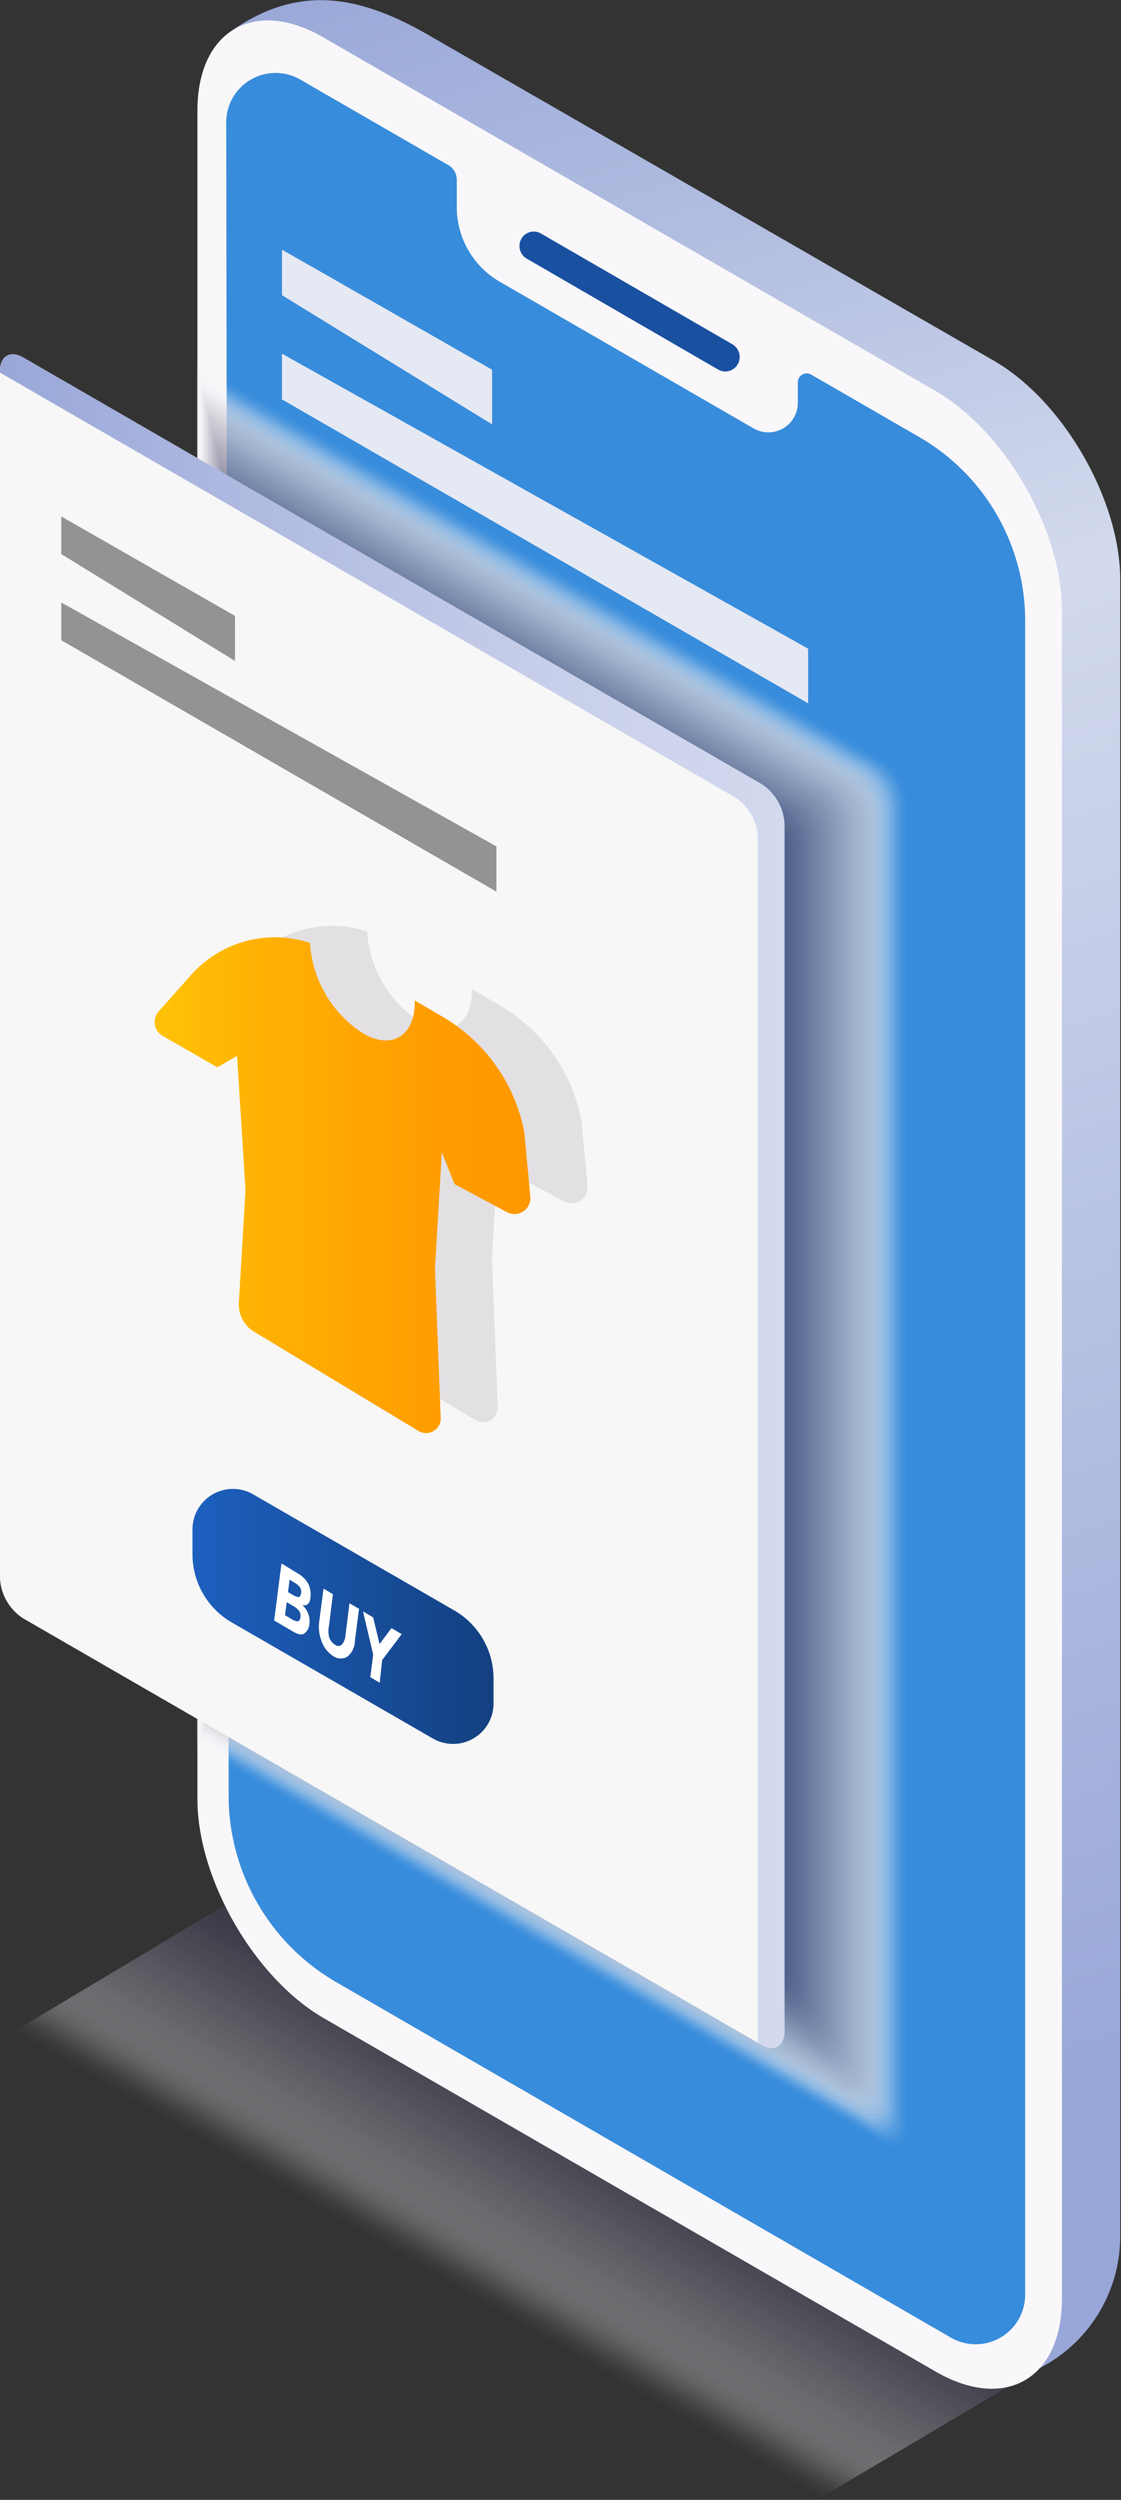 <svg xmlns="http://www.w3.org/2000/svg" xmlns:xlink="http://www.w3.org/1999/xlink" viewBox="0 0 70.41 156.92"><rect x="0" y="0" width="70.41" height="156.92" fill="#333333" stroke="none"/><defs><style>.cls-1{isolation:isolate;}.cls-2{opacity:0.4;}.cls-2,.cls-60{mix-blend-mode:multiply;}.cls-3,.cls-67{fill:#fff;}.cls-3{opacity:0;}.cls-4{fill:#fbfbfc;opacity:0.02;}.cls-5{fill:#f8f8f9;opacity:0.04;}.cls-6{fill:#f4f4f6;opacity:0.06;}.cls-7{fill:#f1f1f3;opacity:0.08;}.cls-8{fill:#ededf0;opacity:0.1;}.cls-9{fill:#e9e9ed;opacity:0.12;}.cls-10{fill:#e6e6eb;opacity:0.14;}.cls-11{fill:#e2e2e8;opacity:0.16;}.cls-12{fill:#dfdfe5;opacity:0.18;}.cls-13{fill:#dbdbe2;opacity:0.2;}.cls-14{fill:#d8d8df;opacity:0.22;}.cls-15{fill:#d4d4dc;opacity:0.24;}.cls-16{fill:#d0d0d9;opacity:0.25;}.cls-17{fill:#cdcdd6;opacity:0.27;}.cls-18{fill:#c9c9d3;opacity:0.29;}.cls-19{fill:#c6c6d0;opacity:0.31;}.cls-20{fill:#c2c2cd;opacity:0.33;}.cls-21{fill:#bebeca;opacity:0.35;}.cls-22{fill:#bbbbc7;opacity:0.37;}.cls-23{fill:#b7b7c5;opacity:0.39;}.cls-24{fill:#b4b4c2;opacity:0.41;}.cls-25{fill:#b0b0bf;opacity:0.43;}.cls-26{fill:#acacbc;opacity:0.45;}.cls-27{fill:#a9a9b9;opacity:0.47;}.cls-28{fill:#a5a5b6;opacity:0.49;}.cls-29{fill:#a2a2b3;opacity:0.51;}.cls-30{fill:#9e9eb0;opacity:0.53;}.cls-31{fill:#9b9bad;opacity:0.55;}.cls-32{fill:#9797aa;opacity:0.57;}.cls-33{fill:#9393a7;opacity:0.59;}.cls-34{fill:#9090a4;opacity:0.61;}.cls-35{fill:#8c8ca2;opacity:0.63;}.cls-36{fill:#89899f;opacity:0.65;}.cls-37{fill:#85859c;opacity:0.67;}.cls-38{fill:#818199;opacity:0.69;}.cls-39{fill:#7e7e96;opacity:0.71;}.cls-40{fill:#7a7a93;opacity:0.73;}.cls-41{fill:#777790;opacity:0.75;}.cls-42{fill:#73738d;opacity:0.76;}.cls-43{fill:#6f6f8a;opacity:0.78;}.cls-44{fill:#6c6c87;opacity:0.8;}.cls-45{fill:#686884;opacity:0.82;}.cls-46{fill:#656581;opacity:0.84;}.cls-47{fill:#61617e;opacity:0.86;}.cls-48{fill:#5e5e7c;opacity:0.88;}.cls-49{fill:#5a5a79;opacity:0.9;}.cls-50{fill:#565676;opacity:0.92;}.cls-51{fill:#535373;opacity:0.94;}.cls-52{fill:#4f4f70;opacity:0.96;}.cls-53{fill:#4c4c6d;opacity:0.98;}.cls-54{fill:#48486a;}.cls-55{fill:url(#linear-gradient);}.cls-56{fill:#f9f7f9;}.cls-57{fill:#19509f;}.cls-58{fill:#378cdb;}.cls-59{fill:#e5e9f4;}.cls-60{opacity:0.8;}.cls-61{fill:#f7f7f7;}.cls-62{fill:url(#linear-gradient-2);}.cls-63{fill:#e2e0e2;}.cls-64{fill:url(#linear-gradient-3);}.cls-65{fill:#939393;}.cls-66{fill:url(#linear-gradient-4);}</style><linearGradient id="linear-gradient" x1="61.66" y1="138.66" x2="18.94" y2="-2.01" gradientUnits="userSpaceOnUse"><stop offset="0.04" stop-color="#99a7d8"/><stop offset="0.66" stop-color="#d3daed"/><stop offset="0.85" stop-color="#b0bce0"/><stop offset="1" stop-color="#99a7d8"/></linearGradient><linearGradient id="linear-gradient-2" y1="75.4" x2="49.27" y2="75.4" gradientUnits="userSpaceOnUse"><stop offset="0" stop-color="#99a7d8"/><stop offset="0.28" stop-color="#adb8e0"/><stop offset="0.73" stop-color="#c9d0ea"/><stop offset="1" stop-color="#d3d9ee"/></linearGradient><linearGradient id="linear-gradient-3" x1="9.69" y1="74.4" x2="33.31" y2="74.4" gradientUnits="userSpaceOnUse"><stop offset="0.02" stop-color="#ffc107"/><stop offset="0.32" stop-color="#ffaf04"/><stop offset="0.71" stop-color="#ff9e01"/><stop offset="1" stop-color="#ff9800"/></linearGradient><linearGradient id="linear-gradient-4" x1="12.05" y1="101.45" x2="30.96" y2="101.45" gradientUnits="userSpaceOnUse"><stop offset="0" stop-color="#1d60bf"/><stop offset="1" stop-color="#134080"/></linearGradient></defs><title>Page Builder</title><g class="cls-1"><g id="Layer_2" data-name="Layer 2"><g id="Layer_1-2" data-name="Layer 1"><g class="cls-2"><polygon class="cls-3" points="14.54 119.38 0.63 127.66 51.32 156.92 65.24 148.64 14.54 119.38"/><polygon class="cls-4" points="14.54 119.38 0.88 127.51 51.56 156.77 65.24 148.64 14.54 119.38"/><polygon class="cls-5" points="14.54 119.38 1.13 127.36 51.81 156.63 65.24 148.64 14.54 119.38"/><polygon class="cls-6" points="14.54 119.38 1.37 127.22 52.06 156.48 65.24 148.64 14.54 119.38"/><polygon class="cls-7" points="14.54 119.38 1.62 127.07 52.3 156.34 65.24 148.64 14.54 119.38"/><polygon class="cls-8" points="14.54 119.38 1.86 126.93 52.55 156.19 65.24 148.64 14.54 119.38"/><polygon class="cls-9" points="14.54 119.38 2.11 126.78 52.8 156.04 65.24 148.64 14.54 119.38"/><polygon class="cls-10" points="14.54 119.38 2.35 126.63 53.04 155.9 65.24 148.64 14.54 119.38"/><polygon class="cls-11" points="14.54 119.38 2.6 126.49 53.29 155.75 65.24 148.64 14.54 119.38"/><polygon class="cls-12" points="14.54 119.38 2.85 126.34 53.53 155.6 65.24 148.64 14.54 119.38"/><polygon class="cls-13" points="14.54 119.38 3.09 126.2 53.78 155.46 65.24 148.64 14.54 119.38"/><polygon class="cls-14" points="14.54 119.38 3.34 126.05 54.02 155.31 65.24 148.64 14.54 119.38"/><polygon class="cls-15" points="14.54 119.38 3.58 125.9 54.27 155.17 65.24 148.64 14.54 119.38"/><polygon class="cls-16" points="14.54 119.38 3.83 125.76 54.52 155.02 65.24 148.64 14.54 119.38"/><polygon class="cls-17" points="14.54 119.38 4.08 125.61 54.76 154.88 65.24 148.64 14.54 119.38"/><polygon class="cls-18" points="14.54 119.38 4.32 125.47 55.01 154.73 65.24 148.64 14.54 119.38"/><polygon class="cls-19" points="14.54 119.38 4.57 125.32 55.25 154.58 65.24 148.64 14.54 119.38"/><polygon class="cls-20" points="14.54 119.38 4.82 125.17 55.5 154.44 65.24 148.64 14.54 119.38"/><polygon class="cls-21" points="14.54 119.38 5.06 125.03 55.75 154.29 65.24 148.64 14.54 119.38"/><polygon class="cls-22" points="14.54 119.38 5.31 124.88 55.99 154.15 65.24 148.64 14.54 119.38"/><polygon class="cls-23" points="14.54 119.38 5.55 124.73 56.24 154 65.24 148.64 14.54 119.38"/><polygon class="cls-24" points="14.54 119.38 5.8 124.59 56.48 153.85 65.24 148.64 14.54 119.38"/><polygon class="cls-25" points="14.54 119.38 6.04 124.44 56.73 153.71 65.24 148.64 14.54 119.38"/><polygon class="cls-26" points="14.54 119.38 6.29 124.3 56.98 153.56 65.24 148.64 14.54 119.38"/><polygon class="cls-27" points="14.54 119.38 6.54 124.15 57.22 153.41 65.24 148.64 14.54 119.38"/><polygon class="cls-28" points="14.54 119.38 6.78 124 57.47 153.27 65.24 148.64 14.54 119.38"/><polygon class="cls-29" points="14.54 119.38 7.03 123.86 57.71 153.12 65.24 148.64 14.54 119.38"/><polygon class="cls-30" points="14.54 119.38 7.27 123.71 57.96 152.98 65.24 148.64 14.54 119.38"/><polygon class="cls-31" points="14.54 119.38 7.52 123.57 58.21 152.83 65.24 148.64 14.54 119.38"/><polygon class="cls-32" points="14.54 119.38 7.77 123.42 58.45 152.68 65.24 148.64 14.54 119.38"/><polygon class="cls-33" points="14.54 119.38 8.01 123.28 58.7 152.54 65.24 148.64 14.54 119.38"/><polygon class="cls-34" points="14.54 119.38 8.26 123.13 58.94 152.39 65.24 148.64 14.54 119.38"/><polygon class="cls-35" points="14.54 119.38 8.5 122.98 59.19 152.25 65.24 148.64 14.54 119.38"/><polygon class="cls-36" points="14.54 119.38 8.75 122.84 59.44 152.1 65.24 148.64 14.54 119.38"/><polygon class="cls-37" points="14.54 119.38 9 122.69 59.68 151.95 65.24 148.64 14.54 119.38"/><polygon class="cls-38" points="14.54 119.38 9.24 122.55 59.93 151.81 65.24 148.64 14.54 119.38"/><polygon class="cls-39" points="14.54 119.38 9.49 122.4 60.17 151.66 65.24 148.64 14.54 119.38"/><polygon class="cls-40" points="14.54 119.38 9.73 122.25 60.42 151.52 65.24 148.64 14.54 119.38"/><polygon class="cls-41" points="14.54 119.38 9.98 122.11 60.66 151.37 65.24 148.64 14.54 119.38"/><polygon class="cls-42" points="14.54 119.38 10.23 121.96 60.91 151.22 65.24 148.64 14.54 119.38"/><polygon class="cls-43" points="14.54 119.38 10.47 121.81 61.16 151.08 65.24 148.64 14.54 119.38"/><polygon class="cls-44" points="14.54 119.38 10.72 121.67 61.4 150.93 65.24 148.64 14.54 119.38"/><polygon class="cls-45" points="14.54 119.38 10.96 121.52 61.65 150.79 65.24 148.64 14.54 119.38"/><polygon class="cls-46" points="14.54 119.38 11.21 121.38 61.9 150.64 65.24 148.64 14.54 119.38"/><polygon class="cls-47" points="14.54 119.38 11.46 121.23 62.14 150.49 65.24 148.64 14.54 119.38"/><polygon class="cls-48" points="14.54 119.38 11.7 121.08 62.39 150.35 65.24 148.64 14.54 119.38"/><polygon class="cls-49" points="14.54 119.38 11.95 120.94 62.63 150.2 65.24 148.64 14.54 119.38"/><polygon class="cls-50" points="14.54 119.38 12.19 120.79 62.88 150.06 65.24 148.64 14.54 119.38"/><polygon class="cls-51" points="14.54 119.38 12.44 120.65 63.13 149.91 65.24 148.64 14.54 119.38"/><polygon class="cls-52" points="14.54 119.38 12.69 120.5 63.37 149.76 65.24 148.64 14.54 119.38"/><polygon class="cls-53" points="14.54 119.38 12.93 120.35 63.62 149.62 65.24 148.64 14.54 119.38"/><polygon class="cls-54" points="14.54 119.38 13.18 120.21 63.86 149.47 65.24 148.64 14.54 119.38"/></g><path class="cls-55" d="M14.64,1.87l-.56,2.76c-.67.47-.73,3.48-.73,4.3l.88,104.5c0,5,2.64,8.72,7,11.23l37.36,22c.62.36,1.37,2,2,1.75l3.55.74a9.3,9.3,0,0,0,6.22-8.77v-104c0-5-3.57-11.22-7.94-13.74L27,2.25C22.63-.29,18.83-1,14.64,1.87Z"/><path class="cls-56" d="M20.33,2.36C16-.16,12.4,1.9,12.4,6.94v106c0,5,3.57,11.22,7.93,13.74l38.44,22.19c4.36,2.52,7.93.46,7.93-4.58v-106c0-5-3.57-11.22-7.93-13.74Z"/><path class="cls-57" d="M45.56,23.32a.92.92,0,0,1-.45-.12l-12-6.95A.92.92,0,0,1,32.74,15,.9.9,0,0,1,34,14.67l12,6.94a.92.92,0,0,1,.34,1.25A.91.91,0,0,1,45.56,23.32Z"/><path class="cls-58" d="M18.87,5l9.3,5.37a1.07,1.07,0,0,1,.52.91V13a5.41,5.41,0,0,0,2.71,4.69l15.93,9.2a1.85,1.85,0,0,0,2.78-1.61V24a.56.56,0,0,1,.85-.48l6.77,3.91a13.31,13.31,0,0,1,6.66,11.53V144.05a3.11,3.11,0,0,1-4.66,2.69l-38.6-22.31a13.54,13.54,0,0,1-6.77-11.72L14.21,7.65A3.1,3.1,0,0,1,18.87,5Z"/><polygon class="cls-59" points="17.71 22.2 50.76 40.72 50.76 44.15 17.71 25.07 17.71 22.2"/><polygon class="cls-59" points="17.71 15.67 30.91 23.21 30.91 26.64 17.71 18.53 17.71 15.67"/><g class="cls-60"><path class="cls-3" d="M55.58,47.54l-43.35-25v87.24l43.35,25c.88.51,1.59.1,1.59-.91V50.29A3.5,3.5,0,0,0,55.58,47.54Z"/><path class="cls-4" d="M55.43,47.62,12.28,22.71v86.94l43.15,24.91c.86.5,1.57.09,1.57-.91V50.36A3.51,3.51,0,0,0,55.43,47.62Z"/><path class="cls-5" d="M55.27,47.7,12.33,22.91v86.63l42.94,24.79c.86.5,1.57.1,1.57-.9v-83A3.49,3.49,0,0,0,55.27,47.7Z"/><path class="cls-6" d="M55.11,47.78,12.37,23.1v86.33l42.74,24.68c.86.5,1.57.09,1.57-.9V50.49A3.46,3.46,0,0,0,55.11,47.78Z"/><path class="cls-7" d="M55,47.86,12.42,23.3v86L55,133.89c.85.49,1.55.09,1.55-.9V50.55A3.44,3.44,0,0,0,55,47.86Z"/><path class="cls-8" d="M54.8,47.94,12.47,23.5v85.72L54.8,133.66c.85.49,1.55.09,1.55-.89V50.62A3.44,3.44,0,0,0,54.8,47.94Z"/><path class="cls-9" d="M54.64,48,12.52,23.7v85.42l42.12,24.32c.85.49,1.54.09,1.54-.89V50.69A3.41,3.41,0,0,0,54.64,48Z"/><path class="cls-10" d="M54.49,48.09,12.57,23.89V109l41.92,24.2c.84.49,1.53.09,1.53-.88V50.75A3.43,3.43,0,0,0,54.49,48.09Z"/><path class="cls-11" d="M54.33,48.17,12.61,24.09V108.9L54.33,133c.84.48,1.53.09,1.53-.88V50.82A3.41,3.41,0,0,0,54.33,48.17Z"/><path class="cls-12" d="M54.17,48.25l-41.51-24V108.8l41.51,24c.84.49,1.52.09,1.52-.87v-81A3.38,3.38,0,0,0,54.17,48.25Z"/><path class="cls-13" d="M54,48.33,12.71,24.48v84.21L54,132.54c.83.48,1.51.09,1.51-.87V51A3.36,3.36,0,0,0,54,48.33Z"/><path class="cls-14" d="M53.86,48.41,12.76,24.68v83.91l41.1,23.72c.83.48,1.5.09,1.5-.86V51A3.33,3.33,0,0,0,53.86,48.41Z"/><path class="cls-15" d="M53.7,48.49,12.81,24.88v83.6L53.7,132.09c.83.48,1.5.09,1.5-.86V51.08A3.31,3.31,0,0,0,53.7,48.49Z"/><path class="cls-16" d="M53.55,48.57,12.86,25.08v83.29l40.69,23.5c.82.47,1.49.08,1.49-.86V51.15A3.29,3.29,0,0,0,53.55,48.57Z"/><path class="cls-17" d="M53.39,48.65,12.9,25.27v83l40.49,23.37c.81.47,1.48.09,1.48-.85V51.21A3.29,3.29,0,0,0,53.39,48.65Z"/><path class="cls-18" d="M53.23,48.73,13,25.47v82.69l40.28,23.26c.81.46,1.48.08,1.48-.85V51.28A3.27,3.27,0,0,0,53.23,48.73Z"/><path class="cls-19" d="M53.08,48.81,13,25.67v82.38l40.08,23.14c.8.47,1.46.09,1.46-.84v-79A3.26,3.26,0,0,0,53.08,48.81Z"/><path class="cls-20" d="M52.92,48.89l-39.87-23V108l39.87,23c.8.46,1.46.08,1.46-.84V51.41A3.24,3.24,0,0,0,52.92,48.89Z"/><path class="cls-21" d="M52.76,49,13.1,26.06v81.78l39.66,22.9c.8.46,1.46.09,1.46-.83V51.48A3.22,3.22,0,0,0,52.76,49Z"/><path class="cls-22" d="M52.61,49,13.15,26.26v81.48l39.46,22.78c.79.46,1.44.08,1.44-.84V51.55A3.22,3.22,0,0,0,52.61,49Z"/><path class="cls-23" d="M52.45,49.12,13.19,26.46v81.17l39.26,22.66c.79.46,1.44.09,1.44-.83V51.61A3.2,3.2,0,0,0,52.45,49.12Z"/><path class="cls-24" d="M52.29,49.2l-39-22.54v80.86l39.05,22.55c.79.45,1.43.08,1.43-.83V51.68A3.18,3.18,0,0,0,52.29,49.2Z"/><path class="cls-25" d="M52.14,49.28,13.29,26.85v80.57l38.85,22.43c.78.45,1.42.08,1.42-.83V51.74A3.16,3.16,0,0,0,52.14,49.28Z"/><path class="cls-26" d="M52,49.36,13.34,27.05v80.26L52,129.62c.78.45,1.41.08,1.41-.82v-77A3.13,3.13,0,0,0,52,49.36Z"/><path class="cls-27" d="M51.82,49.44,13.39,27.25v80L51.82,129.4c.78.44,1.41.08,1.41-.82V51.88A3.11,3.11,0,0,0,51.82,49.44Z"/><path class="cls-28" d="M51.67,49.52,13.44,27.45V107.1l38.23,22.07c.77.45,1.4.08,1.4-.81V51.94A3.09,3.09,0,0,0,51.67,49.52Z"/><path class="cls-29" d="M51.51,49.6l-38-22V107l38,22c.77.44,1.39.08,1.39-.81V52A3.06,3.06,0,0,0,51.51,49.6Z"/><path class="cls-30" d="M51.35,49.68,13.53,27.84v79.05l37.82,21.83c.77.44,1.39.08,1.39-.8V52.07A3.05,3.05,0,0,0,51.35,49.68Z"/><path class="cls-31" d="M51.2,49.76,13.58,28v78.74L51.2,128.5c.75.44,1.37.08,1.37-.8V52.14A3.05,3.05,0,0,0,51.2,49.76Z"/><path class="cls-32" d="M51,49.84,13.63,28.24v78.43L51,128.27c.75.44,1.37.08,1.37-.79V52.21A3,3,0,0,0,51,49.84Z"/><path class="cls-33" d="M50.88,49.91,13.68,28.43v78.14l37.2,21.48c.75.43,1.37.08,1.37-.79v-75A3,3,0,0,0,50.88,49.91Z"/><path class="cls-34" d="M50.73,50l-37-21.36v77.83l37,21.37c.74.43,1.35.07,1.35-.79V52.34A3,3,0,0,0,50.73,50Z"/><path class="cls-35" d="M50.57,50.07,13.77,28.83v77.53l36.8,21.24c.74.43,1.35.08,1.35-.78V52.41A3,3,0,0,0,50.57,50.07Z"/><path class="cls-36" d="M50.41,50.15,13.82,29v77.22l36.59,21.13c.74.42,1.34.07,1.34-.78V52.47A3,3,0,0,0,50.41,50.15Z"/><path class="cls-37" d="M50.26,50.23l-36.39-21v76.92l36.39,21c.73.42,1.33.08,1.33-.77V52.54A3,3,0,0,0,50.26,50.23Z"/><path class="cls-38" d="M50.1,50.31,13.92,29.42V106L50.1,126.93c.73.42,1.33.07,1.33-.77V52.6A2.93,2.93,0,0,0,50.1,50.31Z"/><path class="cls-39" d="M49.94,50.39,14,29.62v76.31l36,20.77c.73.42,1.32.08,1.32-.76V52.67A2.91,2.91,0,0,0,49.94,50.39Z"/><path class="cls-40" d="M49.79,50.47,14,29.81v76l35.78,20.66c.72.41,1.31.07,1.31-.76v-73A2.89,2.89,0,0,0,49.79,50.47Z"/><path class="cls-41" d="M49.63,50.55,14.06,30v75.71l35.57,20.53c.72.42,1.3.08,1.3-.75V52.8A2.87,2.87,0,0,0,49.63,50.55Z"/><path class="cls-42" d="M49.47,50.63,14.11,30.21v75.4L49.47,126c.72.41,1.3.07,1.3-.75V52.87A2.85,2.85,0,0,0,49.47,50.63Z"/><path class="cls-43" d="M49.32,50.71,14.16,30.41v75.1l35.16,20.3c.71.4,1.28.07,1.28-.75V52.93A2.82,2.82,0,0,0,49.32,50.71Z"/><path class="cls-44" d="M49.16,50.78,14.21,30.6v74.8l34.95,20.18c.71.41,1.28.07,1.28-.74V53A2.84,2.84,0,0,0,49.16,50.78Z"/><path class="cls-45" d="M49,50.86,14.26,30.8v74.49L49,125.36c.69.4,1.27.07,1.27-.74V53.07A2.86,2.86,0,0,0,49,50.86Z"/><path class="cls-46" d="M48.85,50.94,14.3,31v74.19l34.55,19.94c.69.4,1.26.08,1.26-.73V53.13A2.82,2.82,0,0,0,48.85,50.94Z"/><path class="cls-47" d="M48.69,51,14.35,31.2v73.88l34.34,19.83c.69.4,1.26.07,1.26-.73v-71A2.8,2.8,0,0,0,48.69,51Z"/><path class="cls-48" d="M48.54,51.1,14.4,31.39V105l34.14,19.7c.68.4,1.24.08,1.24-.72V53.27A2.79,2.79,0,0,0,48.54,51.1Z"/><path class="cls-49" d="M48.38,51.18,14.45,31.59v73.28l33.93,19.59c.68.39,1.24.07,1.24-.72V53.33A2.75,2.75,0,0,0,48.38,51.18Z"/><path class="cls-50" d="M48.22,51.26,14.5,31.79v73l33.72,19.47c.68.4,1.24.08,1.24-.71V53.4A2.73,2.73,0,0,0,48.22,51.26Z"/><path class="cls-51" d="M48.07,51.34,14.55,32v72.67L48.07,124c.67.39,1.22.07,1.22-.71V53.46A2.72,2.72,0,0,0,48.07,51.34Z"/><path class="cls-52" d="M47.91,51.42,14.59,32.18v72.37l33.32,19.24c.67.38,1.22.07,1.22-.71V53.53A2.72,2.72,0,0,0,47.91,51.42Z"/><path class="cls-53" d="M47.75,51.5,14.64,32.38v72.06l33.11,19.12c.67.39,1.21.07,1.21-.7V53.6A2.67,2.67,0,0,0,47.75,51.5Z"/><path class="cls-54" d="M47.6,51.58l-32.91-19v71.76l32.91,19c.66.38,1.2.07,1.2-.7v-69A2.67,2.67,0,0,0,47.6,51.58Z"/></g><path class="cls-61" d="M0,23.26c0-.91.65-1.28,1.44-.83L47.83,49.22a3.17,3.17,0,0,1,1.44,2.49v75.82c0,.91-.65,1.29-1.44.83L1.44,101.58A3.2,3.2,0,0,1,0,99.09Z"/><path class="cls-62" d="M47.83,49.22,1.44,22.43C.65,22,0,22.35,0,23.26v.13L46.17,50.05a3.18,3.18,0,0,1,1.43,2.49v75.69l.23.13c.79.46,1.44.08,1.44-.83V51.71A3.17,3.17,0,0,0,47.83,49.22Z"/><path class="cls-63" d="M36.9,74.41l-.38-4.07a10.69,10.69,0,0,0-5.17-7.25l-1.71-1a.62.62,0,0,0,0,.13c0,2.09-1.48,3-3.29,1.91a7.32,7.32,0,0,1-3.29-5.66,7.05,7.05,0,0,0-7.46,2l-2.07,2.29a1,1,0,0,0,.23,1.51l3.47,2.05,1.24-.73L19,74l-.39,7.15a2,2,0,0,0,.95,1.78l10.31,6.22a.92.92,0,0,0,1.39-.82l-.36-9.37.43-7.31.8,2,3.31,1.77A1,1,0,0,0,36.9,74.41Z"/><path class="cls-64" d="M33.31,75.12l-.38-4.06a10.74,10.74,0,0,0-5.17-7.26l-1.71-1s0,.09,0,.14c0,2.09-1.48,3-3.29,1.9a7.28,7.28,0,0,1-3.29-5.65,7.05,7.05,0,0,0-7.46,2L10,63.45A1,1,0,0,0,10.18,65l3.47,2,1.24-.72.53,8.41L15,81.83a2,2,0,0,0,1,1.79l10.31,6.22A.92.92,0,0,0,27.68,89l-.36-9.36.43-7.31.8,2,3.31,1.77A1,1,0,0,0,33.31,75.12Z"/><polygon class="cls-65" points="3.85 37.82 31.18 53.13 31.18 55.97 3.85 40.19 3.85 37.82"/><polygon class="cls-65" points="3.85 32.42 14.76 38.66 14.76 41.49 3.85 34.78 3.85 32.42"/><path class="cls-66" d="M15.86,93.78l12.64,7.29A4.94,4.94,0,0,1,31,105.34v1.59a2.54,2.54,0,0,1-3.81,2.2l-12.64-7.29a4.94,4.94,0,0,1-2.46-4.27V96A2.54,2.54,0,0,1,15.86,93.78Z"/><path class="cls-67" d="M18.39,102.41l-1.17-.69.46-3.58,1,.61a1.89,1.89,0,0,1,.46.36,1.61,1.61,0,0,1,.27.41,1.57,1.57,0,0,1,.09.73c0,.28-.13.45-.28.51l-.1,0H19a1.42,1.42,0,0,1,.36.54,1.3,1.3,0,0,1,.07.65.79.79,0,0,1-.27.55Q18.93,102.73,18.39,102.41Zm-.3-2.47.28.16a.81.81,0,0,0,.38.15c.08,0,.14-.08.16-.24a.56.56,0,0,0-.07-.38,1.38,1.38,0,0,0-.37-.3l-.28-.17Zm-.19,1.45.41.24a.73.73,0,0,0,.39.14c.09,0,.15-.09.17-.25a.55.55,0,0,0-.09-.41,1.39,1.39,0,0,0-.42-.33l-.35-.21Z"/><path class="cls-67" d="M20.67,102.76a.87.87,0,0,0,.37.48.33.33,0,0,0,.43,0,1,1,0,0,0,.23-.6l.25-2,.6.35-.26,2a1.29,1.29,0,0,1-.47,1A.8.8,0,0,1,21,104a1.81,1.81,0,0,1-.77-.9,2.52,2.52,0,0,1-.17-1.38l.26-2,.59.35-.25,2A1.62,1.62,0,0,0,20.67,102.76Z"/><path class="cls-67" d="M23.85,105.63l-.59-.35.18-1.42-.64-2.71.64.38.4,1.67.75-1,.64.38L24,104.21Z"/></g></g></g></svg>